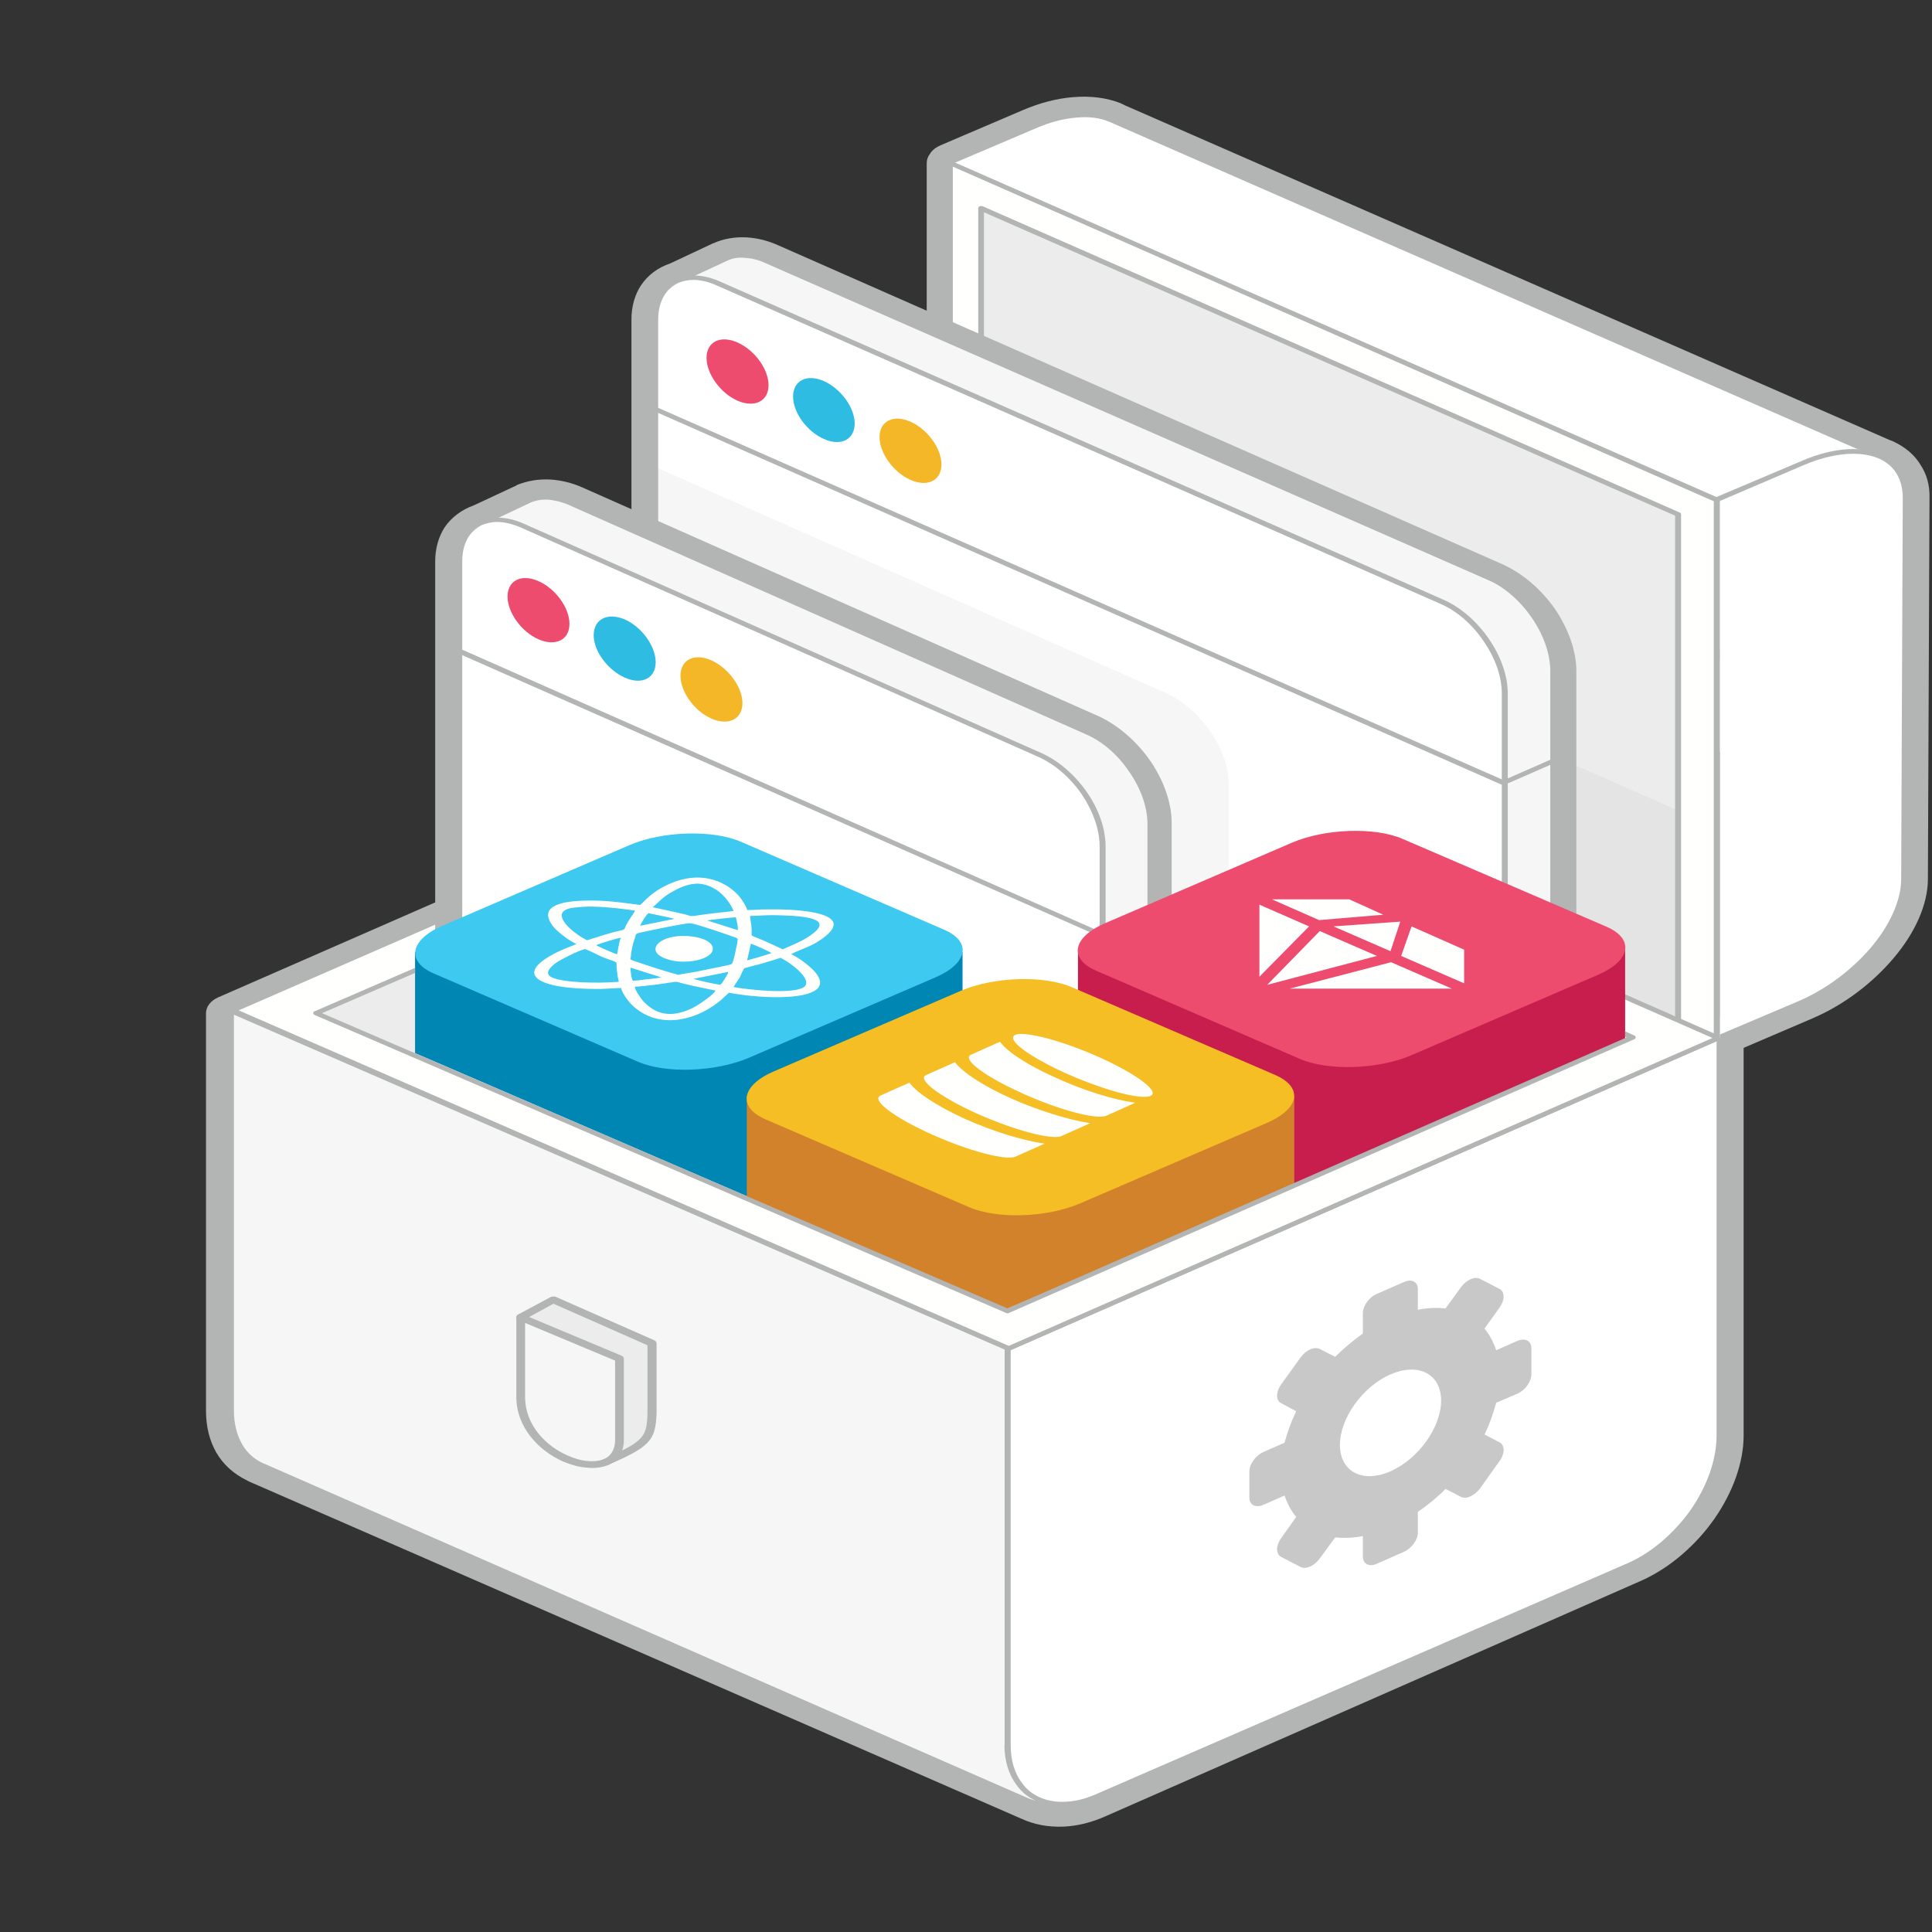 <?xml version="1.0" encoding="UTF-8"?>
<svg xmlns="http://www.w3.org/2000/svg" xmlns:xlink="http://www.w3.org/1999/xlink" width="24pt" height="24pt" viewBox="0 0 24 24" version="1.1">
<rect x="0" y="0" width="24" height="24" fill="#333333" stroke="none"/>
<g id="surface1">
<path style=" stroke:none;fill-rule:evenodd;fill:rgb(70.196%,70.588%,70.588%);fill-opacity:1;" d="M 21.363 12.629 L 22.223 12.262 C 22.531 12.129 22.816 11.91 23.023 11.664 C 23.23 11.418 23.355 11.156 23.359 10.93 L 23.379 6.18 C 23.379 6.094 23.359 6.023 23.324 5.969 C 23.297 5.922 23.258 5.887 23.207 5.867 C 23.203 5.863 23.195 5.859 23.191 5.855 L 13.668 1.691 C 13.656 1.688 13.645 1.68 13.633 1.676 C 13.57 1.652 13.488 1.645 13.395 1.652 C 13.273 1.664 13.137 1.699 12.988 1.762 L 12.102 2.141 L 12.102 8.574 Z M 22.512 12.652 L 21.508 13.082 C 21.418 13.117 21.309 13.121 21.215 13.078 L 11.676 8.906 C 11.578 8.867 11.512 8.793 11.512 8.703 L 11.512 2.027 C 11.512 1.988 11.523 1.949 11.551 1.914 L 11.562 1.895 C 11.59 1.859 11.629 1.828 11.684 1.805 L 12.699 1.371 C 12.918 1.277 13.129 1.223 13.328 1.207 C 13.547 1.188 13.75 1.215 13.918 1.281 C 13.926 1.285 13.934 1.289 13.941 1.293 L 13.957 1.297 L 13.957 1.301 L 23.48 5.469 C 23.492 5.473 23.508 5.477 23.52 5.484 L 23.527 5.488 C 23.668 5.555 23.785 5.652 23.859 5.777 C 23.934 5.891 23.973 6.027 23.969 6.184 L 23.949 10.93 C 23.945 11.246 23.785 11.594 23.523 11.902 C 23.262 12.211 22.906 12.484 22.512 12.652 Z M 22.512 12.652 "/>
<path style=" stroke:none;fill-rule:evenodd;fill:rgb(100%,100%,100%);fill-opacity:1;" d="M 12.949 6.246 L 12.953 5.613 L 21.262 9.531 L 23.355 5.672 L 13.809 1.492 L 13.793 1.484 C 13.559 1.387 13.219 1.406 12.844 1.566 L 11.828 2 L 11.809 2.027 L 11.809 5.035 L 10.656 8.199 L 11.66 7.773 C 12.367 7.469 12.945 6.785 12.949 6.246 "/>
<path style=" stroke:none;fill-rule:evenodd;fill:rgb(70.196%,70.588%,70.588%);fill-opacity:1;" d="M 14.066 6.75 L 14.07 6.121 L 14.07 6.07 L 14.125 6.098 L 21.25 8.219 L 23.305 5.68 L 13.797 1.52 L 13.777 1.512 C 13.668 1.465 13.527 1.445 13.371 1.461 C 13.215 1.473 13.047 1.516 12.867 1.594 L 11.859 2.023 L 11.848 2.035 L 11.848 8.656 L 12.797 8.254 C 13.145 8.105 13.461 7.859 13.691 7.59 C 13.922 7.316 14.066 7.016 14.066 6.75 Z M 14.145 6.168 L 14.141 6.75 C 14.137 7.023 13.992 7.336 13.754 7.617 C 13.516 7.898 13.191 8.148 12.832 8.301 L 11.832 8.73 L 11.777 8.754 L 11.777 2.031 L 11.781 2.016 L 11.801 1.988 L 11.816 1.98 L 12.832 1.547 C 13.02 1.465 13.199 1.418 13.363 1.406 C 13.512 1.391 13.645 1.406 13.762 1.441 L 13.762 1.438 L 13.832 1.473 L 23.375 5.648 L 23.406 5.66 L 21.293 8.273 L 21.273 8.297 L 21.242 8.281 L 14.145 6.172 Z M 14.145 6.168 "/>
<path style=" stroke:none;fill-rule:evenodd;fill:rgb(70.196%,70.588%,70.588%);fill-opacity:1;" d="M 3.152 12.715 L 3.152 17.531 C 3.152 17.664 3.18 17.773 3.227 17.859 C 3.27 17.934 3.324 17.984 3.387 18.016 C 3.395 18.016 3.398 18.02 3.406 18.023 L 12.969 22.199 C 12.984 22.203 13 22.211 13.012 22.219 C 13.059 22.238 13.113 22.246 13.176 22.242 C 13.254 22.238 13.344 22.219 13.438 22.176 L 20.098 19.242 C 20.355 19.129 20.594 18.914 20.773 18.656 C 20.953 18.398 21.066 18.102 21.066 17.832 L 21.066 13.016 L 11.766 8.945 Z M 2.559 17.531 L 2.559 12.586 C 2.559 12.508 2.613 12.434 2.707 12.391 L 11.617 8.492 C 11.703 8.453 11.82 8.449 11.914 8.492 L 21.492 12.684 C 21.59 12.719 21.66 12.797 21.66 12.887 L 21.66 17.832 C 21.66 18.176 21.52 18.547 21.297 18.867 C 21.07 19.191 20.75 19.473 20.395 19.633 L 13.734 22.562 C 13.559 22.641 13.379 22.684 13.211 22.691 C 13.02 22.699 12.844 22.664 12.691 22.594 L 3.117 18.414 C 3.102 18.406 3.086 18.402 3.07 18.391 C 2.906 18.312 2.773 18.195 2.684 18.039 C 2.605 17.898 2.559 17.727 2.559 17.527 Z M 2.559 17.531 "/>
<path style=" stroke:none;fill-rule:evenodd;fill:rgb(96.471%,96.471%,96.471%);fill-opacity:1;" d="M 2.895 12.59 L 2.895 17.535 C 2.895 17.871 3.043 18.109 3.281 18.215 L 12.367 22.191 C 12.652 22.32 12.848 22.383 13.164 22.41 L 16.633 20.25 C 17.246 19.984 17.75 19.262 17.75 18.645 L 17.75 14.504 L 12.504 16.707 L 2.895 12.59 "/>
<path style=" stroke:none;fill-rule:evenodd;fill:rgb(70.196%,70.588%,70.588%);fill-opacity:1;" d="M 2.906 12.605 L 2.906 17.523 C 2.906 17.684 2.941 17.82 3.004 17.934 C 3.066 18.047 3.16 18.129 3.273 18.18 L 3.277 18.18 L 12.902 22.395 L 12.992 22.062 L 13.008 22.055 L 16.613 20.223 C 16.914 20.094 17.188 19.852 17.387 19.566 C 17.586 19.277 17.711 18.949 17.711 18.645 L 17.711 14.551 L 12.523 16.766 L 12.504 16.773 L 12.484 16.766 Z M 2.848 17.566 L 2.852 17.594 L 2.832 17.523 C 2.832 17.691 2.871 17.836 2.938 17.953 L 2.91 17.848 L 2.938 17.93 L 2.988 18.004 L 2.938 17.953 C 2.996 18.059 3.078 18.145 3.176 18.199 C 3.195 18.207 3.215 18.219 3.234 18.227 L 3.188 18.184 L 3.191 18.184 L 3.234 18.227 L 3.238 18.227 L 3.324 18.266 L 12.91 22.465 L 12.957 22.484 L 12.965 22.445 L 13.059 22.098 L 16.652 20.273 C 16.965 20.137 17.25 19.887 17.453 19.59 C 17.66 19.297 17.785 18.957 17.785 18.645 L 17.785 14.453 L 17.73 14.477 L 12.504 16.707 L 2.887 12.535 L 2.832 12.512 L 2.832 17.523 Z M 2.848 17.566 "/>
<path style=" stroke:none;fill-rule:evenodd;fill:rgb(100%,100%,100%);fill-opacity:1;" d="M 12.527 16.734 L 12.527 21.672 C 12.527 22.285 13.031 22.574 13.641 22.309 L 20.246 19.438 C 20.859 19.172 21.363 18.449 21.363 17.832 L 21.363 12.887 L 12.547 16.746 L 12.527 16.734 "/>
<path style=" stroke:none;fill-rule:evenodd;fill:rgb(70.196%,70.588%,70.588%);fill-opacity:1;" d="M 12.555 16.773 L 12.555 21.676 C 12.555 21.871 12.605 22.031 12.695 22.148 C 12.75 22.227 12.824 22.285 12.91 22.324 C 12.992 22.363 13.09 22.383 13.195 22.383 C 13.324 22.383 13.465 22.355 13.613 22.289 L 20.23 19.414 C 20.527 19.281 20.801 19.039 21.004 18.754 C 21.203 18.465 21.324 18.137 21.324 17.832 L 21.324 12.934 Z M 12.48 21.676 L 12.48 16.691 L 12.535 16.715 L 12.535 16.719 L 21.344 12.863 L 21.398 12.836 L 21.398 17.832 C 21.398 18.145 21.273 18.484 21.066 18.777 C 20.863 19.074 20.578 19.324 20.266 19.461 L 13.648 22.34 C 13.488 22.406 13.336 22.441 13.195 22.441 C 13.074 22.441 12.965 22.418 12.871 22.371 C 12.773 22.328 12.691 22.262 12.629 22.176 C 12.535 22.051 12.477 21.879 12.477 21.676 Z M 12.48 21.676 "/>
<path style=" stroke:none;fill-rule:evenodd;fill:rgb(92.157%,92.549%,92.157%);fill-opacity:1;" d="M 11.75 8.68 L 21.363 12.887 L 12.527 16.734 L 2.934 12.535 L 11.75 8.68 "/>
<path style=" stroke:none;fill-rule:evenodd;fill:rgb(100%,100%,99.608%);fill-opacity:1;" d="M 6.645 11.379 L 6.645 10.949 L 2.926 12.566 L 12.523 16.766 L 21.344 12.91 L 20.188 12.355 L 12.309 15.793 L 5.34 13.16 L 3.91 12.609 L 6.645 11.379 "/>
<path style=" stroke:none;fill-rule:evenodd;fill:rgb(70.196%,70.588%,70.588%);fill-opacity:1;" d="M 11.773 8.656 L 21.383 12.863 C 21.398 12.871 21.406 12.887 21.395 12.898 C 21.391 12.906 21.387 12.906 21.383 12.91 L 12.547 16.773 C 12.535 16.781 12.52 16.781 12.508 16.773 L 2.871 12.574 C 2.855 12.57 2.848 12.551 2.859 12.539 C 2.863 12.535 2.867 12.531 2.871 12.527 L 11.738 8.656 C 11.75 8.652 11.762 8.652 11.773 8.656 Z M 21.289 12.887 L 11.758 8.715 L 2.965 12.551 L 12.531 16.719 Z M 21.289 12.887 "/>
<path style=" stroke:none;fill-rule:evenodd;fill:rgb(100%,100%,100%);fill-opacity:1;" d="M 23.652 10.93 L 23.676 6.18 C 23.676 5.641 23.102 5.449 22.398 5.75 L 21.383 6.184 L 21.363 6.211 L 21.363 12.887 L 22.367 12.457 C 23.07 12.156 23.648 11.469 23.652 10.93 "/>
<path style=" stroke:none;fill-rule:evenodd;fill:rgb(70.196%,70.588%,70.588%);fill-opacity:1;" d="M 23.617 10.93 L 23.637 6.18 C 23.637 6.051 23.602 5.938 23.539 5.852 C 23.488 5.781 23.414 5.727 23.328 5.691 C 23.242 5.656 23.137 5.637 23.023 5.637 C 22.844 5.637 22.637 5.68 22.418 5.773 L 21.375 6.219 L 21.363 6.23 L 21.363 12.852 L 22.348 12.434 C 22.695 12.285 23.012 12.039 23.242 11.77 C 23.473 11.496 23.613 11.195 23.617 10.93 Z M 23.711 6.18 L 23.691 10.93 C 23.688 11.207 23.539 11.516 23.305 11.797 C 23.066 12.078 22.742 12.328 22.383 12.48 L 21.289 12.949 L 21.289 6.223 L 21.297 6.211 L 21.316 6.184 L 21.328 6.172 L 22.379 5.727 C 22.613 5.625 22.832 5.578 23.023 5.578 C 23.152 5.582 23.266 5.602 23.367 5.645 C 23.465 5.684 23.547 5.746 23.605 5.824 C 23.676 5.918 23.711 6.039 23.711 6.18 Z M 23.711 6.18 "/>
<path style=" stroke:none;fill-rule:evenodd;fill:rgb(100%,100%,99.608%);fill-opacity:1;" d="M 11.816 8.707 L 11.816 2.031 L 21.363 6.211 L 21.363 12.887 L 11.816 8.707 "/>
<path style=" stroke:none;fill-rule:evenodd;fill:rgb(92.157%,92.549%,92.157%);fill-opacity:1;" d="M 20.832 12.691 L 20.191 12.41 Z M 20.832 12.691 L 20.832 6.406 L 12.191 2.613 L 12.227 4.355 L 15.102 6.977 L 20.012 12.336 Z M 20.832 12.691 "/>
<path style=" stroke:none;fill-rule:evenodd;fill:rgb(89.02%,89.412%,89.02%);fill-opacity:1;" d="M 20.832 12.691 L 20.191 12.41 Z M 20.832 12.691 L 20.832 10.062 L 15.973 7.926 L 20.012 12.336 Z M 20.832 12.691 "/>
<path style=" stroke:none;fill-rule:evenodd;fill:rgb(70.196%,70.588%,70.588%);fill-opacity:1;" d="M 20.883 12.676 L 20.809 12.645 L 20.809 6.406 L 12.223 2.637 L 12.223 8.887 L 12.152 8.855 L 12.152 2.586 C 12.152 2.57 12.168 2.559 12.188 2.559 C 12.195 2.559 12.203 2.562 12.207 2.562 L 20.867 6.367 C 20.879 6.371 20.883 6.383 20.883 6.391 L 20.883 12.676 "/>
<path style=" stroke:none;fill-rule:evenodd;fill:rgb(70.196%,70.588%,70.588%);fill-opacity:1;" d="M 11.762 8.699 L 11.762 2.023 C 11.762 2.008 11.777 1.996 11.797 1.996 C 11.805 1.996 11.812 1.996 11.82 2 L 21.344 6.184 C 21.359 6.191 21.363 6.199 21.363 6.211 L 21.363 12.887 C 21.363 12.902 21.348 12.914 21.328 12.914 C 21.32 12.914 21.312 12.914 21.309 12.91 L 11.781 8.723 C 11.77 8.719 11.762 8.711 11.762 8.699 Z M 11.836 2.07 L 11.836 8.684 L 21.289 12.836 L 21.289 6.227 Z M 11.836 2.07 "/>
<path style=" stroke:none;fill-rule:evenodd;fill:rgb(100%,100%,100%);fill-opacity:1;" d="M 18.719 7.105 L 9.762 3.152 C 9.566 3.066 9.391 3.062 9.254 3.121 L 8.707 3.375 L 8.711 3.379 C 8.512 3.434 8.379 3.613 8.379 3.879 L 8.379 7.332 L 15.18 11.914 L 19.5 11.824 L 19.5 8.246 C 19.5 7.809 19.148 7.297 18.719 7.105 "/>
<path style=" stroke:none;fill-rule:evenodd;fill:rgb(70.196%,70.588%,70.588%);fill-opacity:1;" d="M 18.355 7.391 L 9.379 3.438 C 9.324 3.414 9.273 3.398 9.23 3.398 C 9.203 3.395 9.18 3.398 9.164 3.406 L 9.156 3.41 L 8.652 3.645 C 8.641 3.652 8.629 3.656 8.617 3.664 C 8.602 3.668 8.59 3.676 8.574 3.68 C 8.543 3.688 8.516 3.711 8.492 3.746 C 8.457 3.801 8.438 3.875 8.438 3.969 L 8.438 9.164 L 16.156 13.02 L 18.988 11.785 L 18.988 8.336 C 18.988 8.156 18.914 7.953 18.793 7.777 C 18.676 7.605 18.52 7.465 18.355 7.391 Z M 9.676 3.051 L 18.652 7.004 C 18.918 7.121 19.152 7.328 19.32 7.57 C 19.48 7.809 19.582 8.082 19.582 8.336 L 19.582 11.914 C 19.582 11.992 19.527 12.066 19.434 12.109 L 16.309 13.473 C 16.219 13.512 16.105 13.516 16.008 13.473 L 8.012 9.496 C 7.91 9.461 7.844 9.383 7.844 9.293 L 7.844 3.969 C 7.844 3.805 7.887 3.66 7.961 3.547 C 8.047 3.418 8.172 3.324 8.324 3.273 L 8.848 3.027 C 8.852 3.023 8.859 3.023 8.867 3.02 C 8.988 2.965 9.129 2.941 9.277 2.949 C 9.406 2.957 9.539 2.988 9.676 3.051 Z M 9.676 3.051 "/>
<path style=" stroke:none;fill-rule:evenodd;fill:rgb(96.471%,96.471%,96.471%);fill-opacity:1;" d="M 18.477 7.199 L 9.523 3.242 C 9.328 3.156 9.148 3.152 9.012 3.211 L 8.469 3.469 L 8.691 3.781 L 8.691 9.254 C 8.691 9.312 8.699 9.371 8.711 9.43 L 16.359 13.387 L 19.258 12.117 L 19.258 8.336 C 19.258 7.898 18.906 7.387 18.477 7.199 "/>
<path style=" stroke:none;fill-rule:evenodd;fill:rgb(70.196%,70.588%,70.588%);fill-opacity:1;" d="M 18.527 7.223 L 9.512 3.27 C 9.422 3.227 9.332 3.207 9.254 3.203 C 9.172 3.195 9.098 3.207 9.035 3.238 L 8.52 3.477 L 8.727 3.766 L 8.73 3.781 L 8.73 9.703 C 8.73 9.73 8.734 9.762 8.734 9.789 C 8.738 9.812 8.742 9.836 8.746 9.859 L 16.203 13.441 L 19.297 12.102 L 19.297 8.336 C 19.297 8.121 19.211 7.891 19.07 7.688 C 18.93 7.484 18.738 7.312 18.527 7.223 Z M 9.551 3.219 L 18.566 7.172 C 18.789 7.27 18.992 7.449 19.137 7.66 C 19.281 7.871 19.371 8.113 19.371 8.336 L 19.371 12.133 L 19.352 12.141 L 16.223 13.5 L 16.203 13.508 L 16.184 13.5 L 8.695 9.902 L 8.68 9.895 L 8.676 9.883 C 8.672 9.852 8.664 9.82 8.664 9.793 C 8.66 9.762 8.656 9.73 8.656 9.703 L 8.656 3.785 L 8.438 3.48 L 8.418 3.457 L 8.449 3.445 L 8.996 3.188 C 9.074 3.156 9.164 3.141 9.262 3.145 C 9.352 3.152 9.449 3.176 9.551 3.219 Z M 9.551 3.219 "/>
<path style=" stroke:none;fill-rule:evenodd;fill:rgb(100%,100%,100%);fill-opacity:1;" d="M 17.875 7.477 L 8.922 3.52 C 8.492 3.332 8.141 3.531 8.141 3.969 L 8.141 9.512 L 14.941 12.492 L 17.027 13.094 L 18.656 12.379 L 18.656 8.613 C 18.656 8.176 18.305 7.664 17.875 7.477 "/>
<path style=" stroke:none;fill-rule:evenodd;fill:rgb(96.471%,96.471%,96.471%);fill-opacity:1;" d="M 8.141 5.801 L 8.141 9.508 L 14.941 12.492 L 15.266 12.586 L 15.266 9.75 C 15.266 9.312 14.914 8.801 14.484 8.609 L 8.141 5.801 "/>
<path style=" stroke:none;fill-rule:evenodd;fill:rgb(70.196%,70.588%,70.588%);fill-opacity:1;" d="M 17.891 7.5 L 8.906 3.547 C 8.801 3.5 8.703 3.477 8.613 3.477 C 8.543 3.477 8.48 3.492 8.422 3.516 C 8.367 3.543 8.316 3.582 8.277 3.633 C 8.215 3.715 8.176 3.828 8.176 3.969 L 8.176 9.672 L 16.703 13.215 L 18.656 12.363 L 18.656 8.613 C 18.656 8.398 18.57 8.168 18.43 7.965 C 18.293 7.762 18.102 7.59 17.891 7.5 Z M 8.941 3.496 L 17.93 7.449 C 18.152 7.547 18.352 7.727 18.496 7.938 C 18.641 8.148 18.73 8.391 18.73 8.613 L 18.73 12.398 L 18.715 12.406 L 16.723 13.27 L 16.703 13.277 L 16.684 13.27 L 8.121 9.711 L 8.102 9.703 L 8.102 3.969 C 8.102 3.82 8.145 3.695 8.215 3.605 C 8.258 3.547 8.316 3.5 8.383 3.469 C 8.453 3.438 8.531 3.422 8.613 3.422 C 8.715 3.422 8.828 3.445 8.941 3.496 Z M 8.941 3.496 "/>
<path style=" stroke:none;fill-rule:evenodd;fill:rgb(92.941%,29.804%,43.529%);fill-opacity:1;" d="M 9.16 4.254 C 9.375 4.348 9.547 4.586 9.547 4.785 C 9.547 4.984 9.375 5.07 9.16 4.977 C 8.949 4.883 8.777 4.645 8.777 4.445 C 8.777 4.246 8.949 4.16 9.16 4.254 "/>
<path style=" stroke:none;fill-rule:evenodd;fill:rgb(18.039%,73.725%,89.02%);fill-opacity:1;" d="M 10.234 4.734 C 10.445 4.828 10.617 5.062 10.617 5.262 C 10.617 5.461 10.445 5.547 10.234 5.453 C 10.023 5.359 9.852 5.125 9.852 4.926 C 9.852 4.727 10.023 4.641 10.234 4.734 "/>
<path style=" stroke:none;fill-rule:evenodd;fill:rgb(70.196%,70.588%,70.588%);fill-opacity:1;" d="M 8.121 5.105 C 8.105 5.098 8.098 5.082 8.109 5.066 C 8.117 5.055 8.141 5.051 8.16 5.059 L 18.676 9.691 C 18.695 9.699 18.699 9.719 18.688 9.73 C 18.68 9.742 18.656 9.75 18.641 9.742 L 8.121 5.105 "/>
<path style=" stroke:none;fill-rule:evenodd;fill:rgb(70.196%,70.588%,70.588%);fill-opacity:1;" d="M 18.742 9.727 C 18.727 9.734 18.703 9.73 18.695 9.719 C 18.684 9.703 18.688 9.688 18.707 9.68 L 19.258 9.438 C 19.277 9.43 19.301 9.434 19.309 9.445 C 19.32 9.461 19.312 9.477 19.297 9.484 L 18.742 9.727 "/>
<path style=" stroke:none;fill-rule:evenodd;fill:rgb(95.686%,71.765%,15.686%);fill-opacity:1;" d="M 11.309 5.238 C 11.523 5.332 11.695 5.57 11.695 5.77 C 11.695 5.969 11.523 6.055 11.309 5.961 C 11.098 5.867 10.926 5.629 10.926 5.43 C 10.926 5.23 11.098 5.145 11.309 5.238 "/>
<path style=" stroke:none;fill-rule:evenodd;fill:rgb(70.196%,70.588%,70.588%);fill-opacity:1;" d="M 13.328 9.277 L 6.938 6.445 C 6.883 6.422 6.832 6.406 6.793 6.406 C 6.766 6.402 6.742 6.406 6.723 6.414 L 6.719 6.418 L 6.219 6.648 C 6.207 6.656 6.195 6.664 6.184 6.668 C 6.164 6.676 6.148 6.684 6.129 6.688 C 6.102 6.699 6.078 6.719 6.055 6.754 C 6.02 6.805 6 6.883 6 6.977 L 6 12.32 L 12.371 12.754 L 13.961 12.059 L 13.961 10.223 C 13.961 10.039 13.887 9.84 13.766 9.664 C 13.648 9.492 13.492 9.348 13.328 9.277 Z M 7.234 6.055 L 13.625 8.887 C 13.891 9.004 14.125 9.215 14.293 9.457 C 14.453 9.691 14.555 9.969 14.555 10.223 L 14.555 12.188 C 14.555 12.266 14.5 12.34 14.406 12.383 L 12.523 13.207 C 12.434 13.246 12.32 13.25 12.223 13.207 L 5.574 12.652 C 5.477 12.617 5.406 12.539 5.406 12.449 L 5.406 6.977 C 5.406 6.809 5.449 6.668 5.523 6.551 C 5.609 6.426 5.734 6.332 5.887 6.277 L 6.406 6.035 C 6.414 6.031 6.422 6.027 6.426 6.023 C 6.551 5.973 6.688 5.949 6.836 5.957 C 6.965 5.965 7.102 5.996 7.234 6.055 Z M 7.234 6.055 "/>
<path style=" stroke:none;fill-rule:evenodd;fill:rgb(96.471%,96.471%,96.471%);fill-opacity:1;" d="M 13.516 9.098 L 7.086 6.25 C 6.891 6.164 6.715 6.16 6.574 6.219 L 6.031 6.473 L 6.258 6.789 L 6.258 10.531 L 12.41 13.234 L 14.297 12.406 L 14.297 10.238 C 14.297 9.801 13.945 9.289 13.516 9.098 "/>
<path style=" stroke:none;fill-rule:evenodd;fill:rgb(70.196%,70.588%,70.588%);fill-opacity:1;" d="M 13.488 9.121 L 7.066 6.273 C 6.977 6.234 6.891 6.215 6.812 6.207 C 6.73 6.203 6.656 6.215 6.594 6.242 L 6.082 6.484 L 6.289 6.773 L 6.293 6.785 L 6.293 10.516 L 12.402 13.199 L 14.254 12.387 L 14.254 10.234 C 14.254 10.02 14.168 9.789 14.027 9.586 C 13.891 9.383 13.699 9.211 13.488 9.121 Z M 7.105 6.227 L 13.527 9.07 C 13.75 9.168 13.949 9.348 14.094 9.559 C 14.238 9.77 14.328 10.012 14.328 10.234 L 14.328 12.422 L 14.309 12.43 L 12.422 13.254 L 12.402 13.262 L 12.387 13.254 L 6.238 10.555 L 6.219 10.547 L 6.219 6.793 L 6 6.488 L 5.984 6.465 L 6.012 6.449 L 6.555 6.195 L 6.559 6.195 C 6.633 6.16 6.723 6.148 6.816 6.152 C 6.906 6.156 7.004 6.184 7.105 6.227 Z M 7.105 6.227 "/>
<path style=" stroke:none;fill-rule:evenodd;fill:rgb(100%,100%,100%);fill-opacity:1;" d="M 12.926 9.383 L 6.484 6.527 C 6.055 6.34 5.703 6.539 5.703 6.977 L 5.703 12.473 L 12.422 14.328 L 13.707 13.77 L 13.707 10.52 C 13.707 10.086 13.355 9.57 12.926 9.383 "/>
<path style=" stroke:none;fill-rule:evenodd;fill:rgb(70.196%,70.588%,70.588%);fill-opacity:1;" d="M 12.898 9.402 L 6.465 6.551 C 6.363 6.508 6.266 6.484 6.176 6.484 C 6.105 6.484 6.043 6.5 5.984 6.523 C 5.93 6.551 5.879 6.59 5.84 6.641 C 5.777 6.723 5.742 6.836 5.742 6.977 L 5.742 13.004 L 12.414 13.93 L 13.66 13.383 L 13.66 10.516 C 13.66 10.301 13.574 10.07 13.438 9.867 C 13.297 9.664 13.109 9.496 12.898 9.402 Z M 6.504 6.504 L 12.938 9.355 C 13.156 9.453 13.359 9.633 13.504 9.844 C 13.648 10.051 13.734 10.293 13.734 10.516 L 13.734 13.418 L 13.719 13.426 L 12.434 13.988 L 12.414 13.996 L 12.395 13.988 L 5.684 13.043 L 5.668 13.035 L 5.668 6.977 C 5.668 6.828 5.707 6.703 5.777 6.613 C 5.82 6.555 5.879 6.508 5.945 6.477 C 6.016 6.445 6.094 6.43 6.176 6.43 C 6.277 6.43 6.387 6.453 6.504 6.504 Z M 6.504 6.504 "/>
<path style=" stroke:none;fill-rule:evenodd;fill:rgb(92.941%,29.804%,43.529%);fill-opacity:1;" d="M 6.688 7.219 C 6.902 7.312 7.074 7.551 7.074 7.75 C 7.074 7.949 6.902 8.035 6.688 7.941 C 6.477 7.848 6.305 7.609 6.305 7.41 C 6.305 7.211 6.477 7.125 6.688 7.219 "/>
<path style=" stroke:none;fill-rule:evenodd;fill:rgb(18.039%,73.725%,89.02%);fill-opacity:1;" d="M 7.762 7.695 C 7.973 7.789 8.145 8.027 8.145 8.227 C 8.145 8.426 7.973 8.512 7.762 8.418 C 7.551 8.324 7.375 8.09 7.375 7.891 C 7.375 7.688 7.551 7.605 7.762 7.695 "/>
<path style=" stroke:none;fill-rule:evenodd;fill:rgb(70.196%,70.588%,70.588%);fill-opacity:1;" d="M 5.684 8.113 C 5.668 8.105 5.66 8.086 5.672 8.074 C 5.68 8.062 5.703 8.055 5.723 8.062 L 13.695 11.586 C 13.715 11.594 13.719 11.609 13.711 11.625 C 13.699 11.637 13.676 11.641 13.66 11.633 L 5.684 8.113 "/>
<path style=" stroke:none;fill-rule:evenodd;fill:rgb(70.196%,70.588%,70.588%);fill-opacity:1;" d="M 13.738 11.621 C 13.719 11.629 13.695 11.625 13.688 11.613 C 13.676 11.598 13.684 11.582 13.699 11.574 L 14.254 11.332 C 14.27 11.324 14.293 11.328 14.305 11.344 C 14.312 11.355 14.309 11.371 14.289 11.379 L 13.738 11.621 "/>
<path style=" stroke:none;fill-rule:evenodd;fill:rgb(95.686%,71.765%,15.686%);fill-opacity:1;" d="M 8.836 8.203 C 9.047 8.297 9.223 8.535 9.223 8.734 C 9.223 8.934 9.051 9.02 8.836 8.926 C 8.625 8.832 8.453 8.594 8.453 8.395 C 8.453 8.195 8.625 8.109 8.836 8.203 "/>
<path style=" stroke:none;fill-rule:evenodd;fill:rgb(92.157%,92.549%,92.157%);fill-opacity:1;" d="M 8.102 16.688 L 6.871 16.148 L 6.469 16.363 L 6.75 16.828 L 7.184 17.832 L 7.531 18.16 C 8.027 17.934 8.09 17.887 8.098 17.562 L 8.098 16.688 "/>
<path style=" stroke:none;fill-rule:evenodd;fill:rgb(70.196%,70.588%,70.588%);fill-opacity:1;" d="M 8.043 16.711 L 6.875 16.195 L 6.539 16.379 L 6.801 16.809 L 7.227 17.809 L 7.543 18.105 C 7.762 18.008 7.883 17.945 7.953 17.871 C 8.023 17.801 8.039 17.715 8.043 17.562 Z M 6.902 16.109 L 8.125 16.648 C 8.145 16.656 8.156 16.672 8.156 16.688 L 8.156 17.562 C 8.148 17.734 8.129 17.832 8.043 17.922 C 7.957 18.012 7.816 18.082 7.562 18.195 C 7.539 18.207 7.504 18.203 7.488 18.188 L 7.141 17.859 L 7.137 17.855 L 6.707 16.852 C 6.703 16.852 6.703 16.848 6.699 16.848 L 6.418 16.383 C 6.406 16.363 6.414 16.34 6.438 16.328 L 6.84 16.113 C 6.859 16.105 6.883 16.102 6.902 16.109 Z M 6.902 16.109 "/>
<path style=" stroke:none;fill-rule:evenodd;fill:rgb(96.471%,96.471%,96.471%);fill-opacity:1;" d="M 7.695 16.879 L 6.469 16.363 L 6.469 17.352 C 6.469 18.137 7.695 18.5 7.695 17.883 L 7.695 16.879 "/>
<path style=" stroke:none;fill-rule:evenodd;fill:rgb(70.196%,70.588%,70.588%);fill-opacity:1;" d="M 7.641 16.902 L 6.523 16.434 L 6.523 17.352 C 6.523 17.703 6.781 17.965 7.055 18.082 C 7.133 18.117 7.211 18.141 7.289 18.148 C 7.359 18.156 7.426 18.152 7.48 18.133 C 7.578 18.102 7.641 18.02 7.641 17.883 Z M 6.496 16.328 L 7.719 16.84 C 7.738 16.848 7.75 16.859 7.75 16.879 L 7.75 17.883 C 7.75 18.059 7.66 18.164 7.523 18.211 C 7.449 18.234 7.363 18.242 7.273 18.23 C 7.184 18.223 7.09 18.195 6.996 18.156 C 6.695 18.023 6.414 17.734 6.414 17.352 L 6.414 16.363 C 6.414 16.355 6.418 16.352 6.422 16.344 C 6.434 16.324 6.469 16.316 6.496 16.328 Z M 6.496 16.328 "/>
<path style=" stroke:none;fill-rule:evenodd;fill:rgb(78.039%,11.765%,30.588%);fill-opacity:1;" d="M 20.188 11.793 L 13.391 11.793 L 13.391 13.051 L 14.43 14.512 L 16.008 14.758 L 20.188 12.926 L 20.188 11.793 "/>
<path style=" stroke:none;fill-rule:evenodd;fill:rgb(0%,52.549%,70.196%);fill-opacity:1;" d="M 11.957 11.828 L 5.156 11.828 L 5.156 13.082 L 9.285 14.863 L 11.395 13.207 L 11.957 12.961 L 11.957 11.828 "/>
<path style=" stroke:none;fill-rule:evenodd;fill:rgb(81.961%,50.98%,16.863%);fill-opacity:1;" d="M 16.078 13.613 L 9.277 13.613 L 9.277 14.871 L 12.508 16.258 L 15.512 14.996 L 16.078 14.75 L 16.078 13.613 "/>
<path style=" stroke:none;fill-rule:evenodd;fill:rgb(92.941%,29.804%,43.529%);fill-opacity:1;" d="M 17.426 10.422 L 19.957 11.512 C 20.305 11.664 20.258 11.934 19.852 12.109 L 17.531 13.109 C 17.121 13.285 16.504 13.305 16.152 13.156 L 13.625 12.062 C 13.273 11.914 13.32 11.645 13.727 11.469 L 16.047 10.469 C 16.457 10.293 17.078 10.27 17.426 10.422 "/>
<path style=" stroke:none;fill-rule:evenodd;fill:rgb(24.314%,78.824%,94.118%);fill-opacity:1;" d="M 9.195 10.453 L 11.723 11.547 C 12.074 11.695 12.027 11.965 11.621 12.141 L 9.301 13.141 C 8.891 13.316 8.27 13.34 7.922 13.188 L 5.391 12.094 C 5.043 11.945 5.09 11.676 5.496 11.5 L 7.816 10.5 C 8.223 10.324 8.844 10.305 9.195 10.453 "/>
<path style=" stroke:none;fill-rule:evenodd;fill:rgb(96.471%,74.51%,14.51%);fill-opacity:1;" d="M 13.312 12.262 L 15.844 13.355 C 16.191 13.508 16.145 13.773 15.738 13.949 L 13.418 14.949 C 13.008 15.125 12.391 15.148 12.039 14.996 L 9.512 13.906 C 9.16 13.754 9.207 13.484 9.613 13.309 L 11.934 12.309 C 12.344 12.133 12.961 12.113 13.312 12.262 "/>
<path style=" stroke:none;fill-rule:evenodd;fill:rgb(70.196%,70.588%,70.588%);fill-opacity:1;" d="M 20.188 12.812 L 20.301 12.863 C 20.32 12.871 20.324 12.887 20.316 12.898 C 20.312 12.906 20.309 12.906 20.301 12.91 L 12.535 16.309 C 12.52 16.316 12.504 16.316 12.496 16.309 L 3.91 12.609 C 3.891 12.602 3.887 12.586 3.895 12.57 C 3.898 12.566 3.902 12.562 3.91 12.562 L 5.156 12.023 L 5.156 12.086 L 4 12.586 L 12.516 16.254 L 20.207 12.887 L 20.188 12.879 L 20.188 12.812 "/>
<path style=" stroke:none;fill-rule:evenodd;fill:rgb(100%,100%,99.608%);fill-opacity:1;" d="M 18.188 11.797 L 18.188 12.215 L 17.406 11.875 L 17.535 11.508 Z M 18.035 12.281 L 16.023 12.281 L 17.281 11.953 Z M 15.645 12.133 L 15.645 11.238 L 16.262 11.508 Z M 15.801 11.172 L 16.762 11.172 L 17.184 11.363 L 16.387 11.43 Z M 17.395 11.449 L 17.273 11.816 L 16.566 11.508 Z M 16.395 11.566 L 15.742 12.234 L 17.105 11.875 Z M 9.281 11.305 C 9.277 11.27 9.246 11.23 9.227 11.195 C 9.102 10.996 8.746 10.766 8.273 11 C 8.199 11.035 8.137 11.078 8.082 11.121 C 8.031 11.164 7.996 11.203 7.953 11.242 C 7.711 11.211 7.523 11.18 7.258 11.188 C 6.816 11.199 6.73 11.328 6.871 11.508 C 6.914 11.562 7.043 11.672 7.16 11.727 C 7.09 11.758 7.012 11.785 6.938 11.82 C 6.355 12.102 6.664 12.293 7.465 12.285 L 7.715 12.273 C 7.727 12.332 7.801 12.438 7.855 12.488 C 8.168 12.785 8.613 12.688 8.914 12.457 C 8.973 12.414 9.004 12.375 9.055 12.332 C 9.57 12.43 10.434 12.43 10.121 12.07 C 10.07 12.012 9.941 11.906 9.828 11.852 C 9.957 11.785 10.098 11.758 10.25 11.633 C 10.602 11.355 10.004 11.289 9.535 11.297 C 9.508 11.297 9.492 11.297 9.473 11.297 C 9.43 11.301 9.309 11.305 9.281 11.305 Z M 8.645 11.641 C 8.199 11.559 7.93 11.844 8.359 11.934 C 8.512 11.965 8.734 11.938 8.824 11.852 C 8.895 11.781 8.848 11.68 8.645 11.641 Z M 10.066 11.621 C 9.961 11.695 9.852 11.734 9.723 11.793 C 9.602 11.738 9.539 11.703 9.398 11.648 C 9.336 11.621 9.336 11.629 9.336 11.598 C 9.34 11.562 9.336 11.523 9.332 11.488 L 9.316 11.379 C 9.473 11.375 9.52 11.363 9.719 11.371 C 10.102 11.383 10.332 11.438 10.066 11.621 Z M 9.121 11.641 C 9.176 11.66 9.164 11.664 9.16 11.691 C 9.16 11.707 9.156 11.727 9.152 11.746 C 9.141 11.793 9.117 11.93 9.094 11.969 C 9.086 11.984 9.027 11.992 8.996 12 C 8.953 12.008 8.922 12.016 8.883 12.023 C 8.805 12.039 8.727 12.055 8.652 12.07 L 8.422 12.109 C 8.23 12.055 8.059 12 7.879 11.938 C 7.812 11.914 7.832 11.914 7.836 11.887 C 7.844 11.805 7.855 11.742 7.883 11.664 C 7.91 11.59 7.879 11.602 8.004 11.574 C 8.062 11.562 8.535 11.461 8.578 11.469 C 8.66 11.48 9.035 11.609 9.121 11.641 Z M 9.113 11.316 C 9.039 11.328 8.961 11.332 8.875 11.344 C 8.797 11.352 8.723 11.363 8.641 11.375 C 8.566 11.383 8.594 11.383 8.512 11.359 C 8.469 11.348 8.422 11.34 8.375 11.328 C 8.289 11.309 8.195 11.289 8.109 11.27 C 8.191 11.199 8.234 11.141 8.359 11.074 C 8.457 11.016 8.602 10.957 8.73 10.984 C 8.953 11.027 9.078 11.227 9.113 11.316 Z M 9.695 11.898 C 9.859 11.98 10.109 12.188 9.98 12.266 C 9.836 12.352 9.316 12.297 9.113 12.262 C 9.133 12.223 9.164 12.184 9.188 12.145 C 9.195 12.129 9.238 12.035 9.242 12.031 C 9.254 12.023 9.434 11.977 9.469 11.969 C 9.539 11.945 9.633 11.922 9.695 11.898 Z M 9.328 11.723 C 9.375 11.738 9.57 11.824 9.582 11.84 C 9.535 11.859 9.332 11.918 9.281 11.93 Z M 9.16 11.477 C 9.164 11.504 9.168 11.531 9.164 11.555 L 8.785 11.434 C 8.824 11.426 9.102 11.395 9.141 11.395 Z M 9.039 12.098 C 9.02 12.133 8.977 12.207 8.949 12.234 C 8.852 12.219 8.711 12.188 8.613 12.16 L 9.043 12.074 C 9.047 12.086 9.043 12.086 9.039 12.098 Z M 7.715 11.648 C 7.699 11.672 7.691 11.723 7.684 11.754 C 7.676 11.785 7.676 11.824 7.664 11.855 C 7.617 11.84 7.441 11.762 7.406 11.742 C 7.438 11.723 7.676 11.652 7.715 11.648 Z M 8.055 11.344 C 8.16 11.367 8.273 11.387 8.379 11.414 L 7.953 11.5 C 7.961 11.473 8.027 11.363 8.055 11.344 Z M 7.52 11.609 C 7.441 11.633 7.367 11.656 7.293 11.68 C 7.125 11.598 6.883 11.391 7.016 11.309 C 7.07 11.273 7.156 11.273 7.223 11.266 C 7.395 11.25 7.719 11.285 7.887 11.312 C 7.887 11.328 7.824 11.41 7.812 11.434 C 7.707 11.598 7.844 11.512 7.52 11.609 Z M 7.832 12.02 L 8.215 12.141 C 8.168 12.152 8.09 12.16 8.039 12.164 C 8.012 12.168 7.98 12.172 7.949 12.176 C 7.914 12.18 7.895 12.18 7.863 12.184 C 7.844 12.168 7.828 12.031 7.832 12.02 Z M 7.676 12.145 L 7.688 12.195 C 7.668 12.199 7.66 12.199 7.637 12.199 C 7.441 12.215 7.004 12.211 6.855 12.141 C 6.758 12.094 6.828 12.016 6.918 11.953 C 6.988 11.91 7.168 11.816 7.266 11.789 C 7.312 11.805 7.43 11.863 7.48 11.887 C 7.633 11.949 7.66 11.938 7.66 11.98 C 7.656 12.02 7.664 12.055 7.668 12.09 C 7.668 12.109 7.672 12.125 7.676 12.145 Z M 8.492 12.219 C 8.645 12.258 8.742 12.273 8.887 12.305 C 8.879 12.344 8.699 12.469 8.637 12.504 C 8.324 12.672 8.129 12.586 7.988 12.434 C 7.957 12.398 7.879 12.285 7.887 12.258 C 7.969 12.254 8.047 12.242 8.129 12.234 C 8.461 12.191 8.355 12.184 8.492 12.219 Z M 8.492 12.219 "/>
<path style=" stroke:none;fill-rule:evenodd;fill:rgb(78.431%,78.431%,78.431%);fill-opacity:1;" d="M 17.613 16.27 C 17.734 16.246 17.852 16.242 17.957 16.254 L 18.148 15.992 C 18.215 15.898 18.32 15.852 18.387 15.887 L 18.629 16.012 C 18.695 16.047 18.695 16.148 18.629 16.242 L 18.441 16.504 C 18.504 16.582 18.551 16.668 18.586 16.773 L 18.852 16.656 C 18.945 16.617 19.023 16.656 19.023 16.746 L 19.023 17.074 C 19.023 17.164 18.945 17.27 18.852 17.312 L 18.586 17.426 C 18.551 17.559 18.504 17.691 18.441 17.82 L 18.629 17.918 C 18.695 17.953 18.695 18.059 18.629 18.148 L 18.387 18.488 C 18.32 18.578 18.215 18.629 18.148 18.594 L 17.957 18.496 C 17.852 18.602 17.734 18.699 17.613 18.781 L 17.613 19.039 C 17.613 19.129 17.535 19.234 17.441 19.277 L 17.102 19.426 C 17.008 19.469 16.93 19.426 16.93 19.336 L 16.93 19.082 C 16.809 19.105 16.691 19.109 16.586 19.098 L 16.395 19.359 C 16.328 19.453 16.223 19.5 16.156 19.465 L 15.914 19.34 C 15.848 19.305 15.848 19.199 15.914 19.109 L 16.102 18.844 C 16.039 18.77 15.992 18.68 15.957 18.578 L 15.691 18.695 C 15.598 18.734 15.52 18.695 15.52 18.605 L 15.52 18.277 C 15.52 18.188 15.598 18.082 15.691 18.039 L 15.957 17.922 C 15.992 17.793 16.039 17.66 16.102 17.531 L 15.914 17.43 C 15.848 17.398 15.848 17.293 15.914 17.199 L 16.156 16.863 C 16.223 16.77 16.328 16.723 16.395 16.758 L 16.586 16.855 C 16.691 16.75 16.809 16.652 16.93 16.566 L 16.93 16.312 C 16.93 16.223 17.008 16.113 17.102 16.074 L 17.441 15.926 C 17.535 15.883 17.613 15.922 17.613 16.012 Z M 17.273 17.074 C 17.617 16.922 17.902 17.066 17.902 17.398 C 17.902 17.734 17.617 18.125 17.273 18.277 C 16.926 18.43 16.645 18.281 16.645 17.949 C 16.645 17.617 16.926 17.227 17.27 17.074 Z M 17.273 17.074 "/>
<path style=" stroke:none;fill-rule:evenodd;fill:rgb(100%,100%,99.608%);fill-opacity:1;" d="M 13.664 13.137 C 14.129 13.348 14.41 13.562 14.293 13.613 C 14.172 13.668 13.703 13.539 13.238 13.332 C 12.773 13.121 12.492 12.91 12.613 12.855 C 12.73 12.805 13.203 12.93 13.664 13.137 Z M 12.617 14.367 C 12.5 14.422 12.027 14.297 11.562 14.086 C 11.102 13.879 10.82 13.664 10.938 13.609 L 11.297 13.449 C 11.387 13.574 11.637 13.738 11.984 13.898 C 12.336 14.055 12.703 14.168 12.977 14.207 Z M 13.184 14.113 C 13.066 14.164 12.594 14.039 12.133 13.832 C 11.668 13.621 11.387 13.406 11.504 13.355 L 11.863 13.195 C 11.953 13.316 12.203 13.484 12.551 13.641 C 12.902 13.797 13.27 13.91 13.543 13.953 Z M 13.746 13.859 C 13.625 13.914 13.156 13.789 12.691 13.578 C 12.227 13.367 11.945 13.156 12.062 13.102 L 12.422 12.941 C 12.512 13.066 12.762 13.23 13.113 13.387 C 13.461 13.547 13.828 13.66 14.102 13.699 Z M 13.746 13.859 "/>
</g>
</svg>
